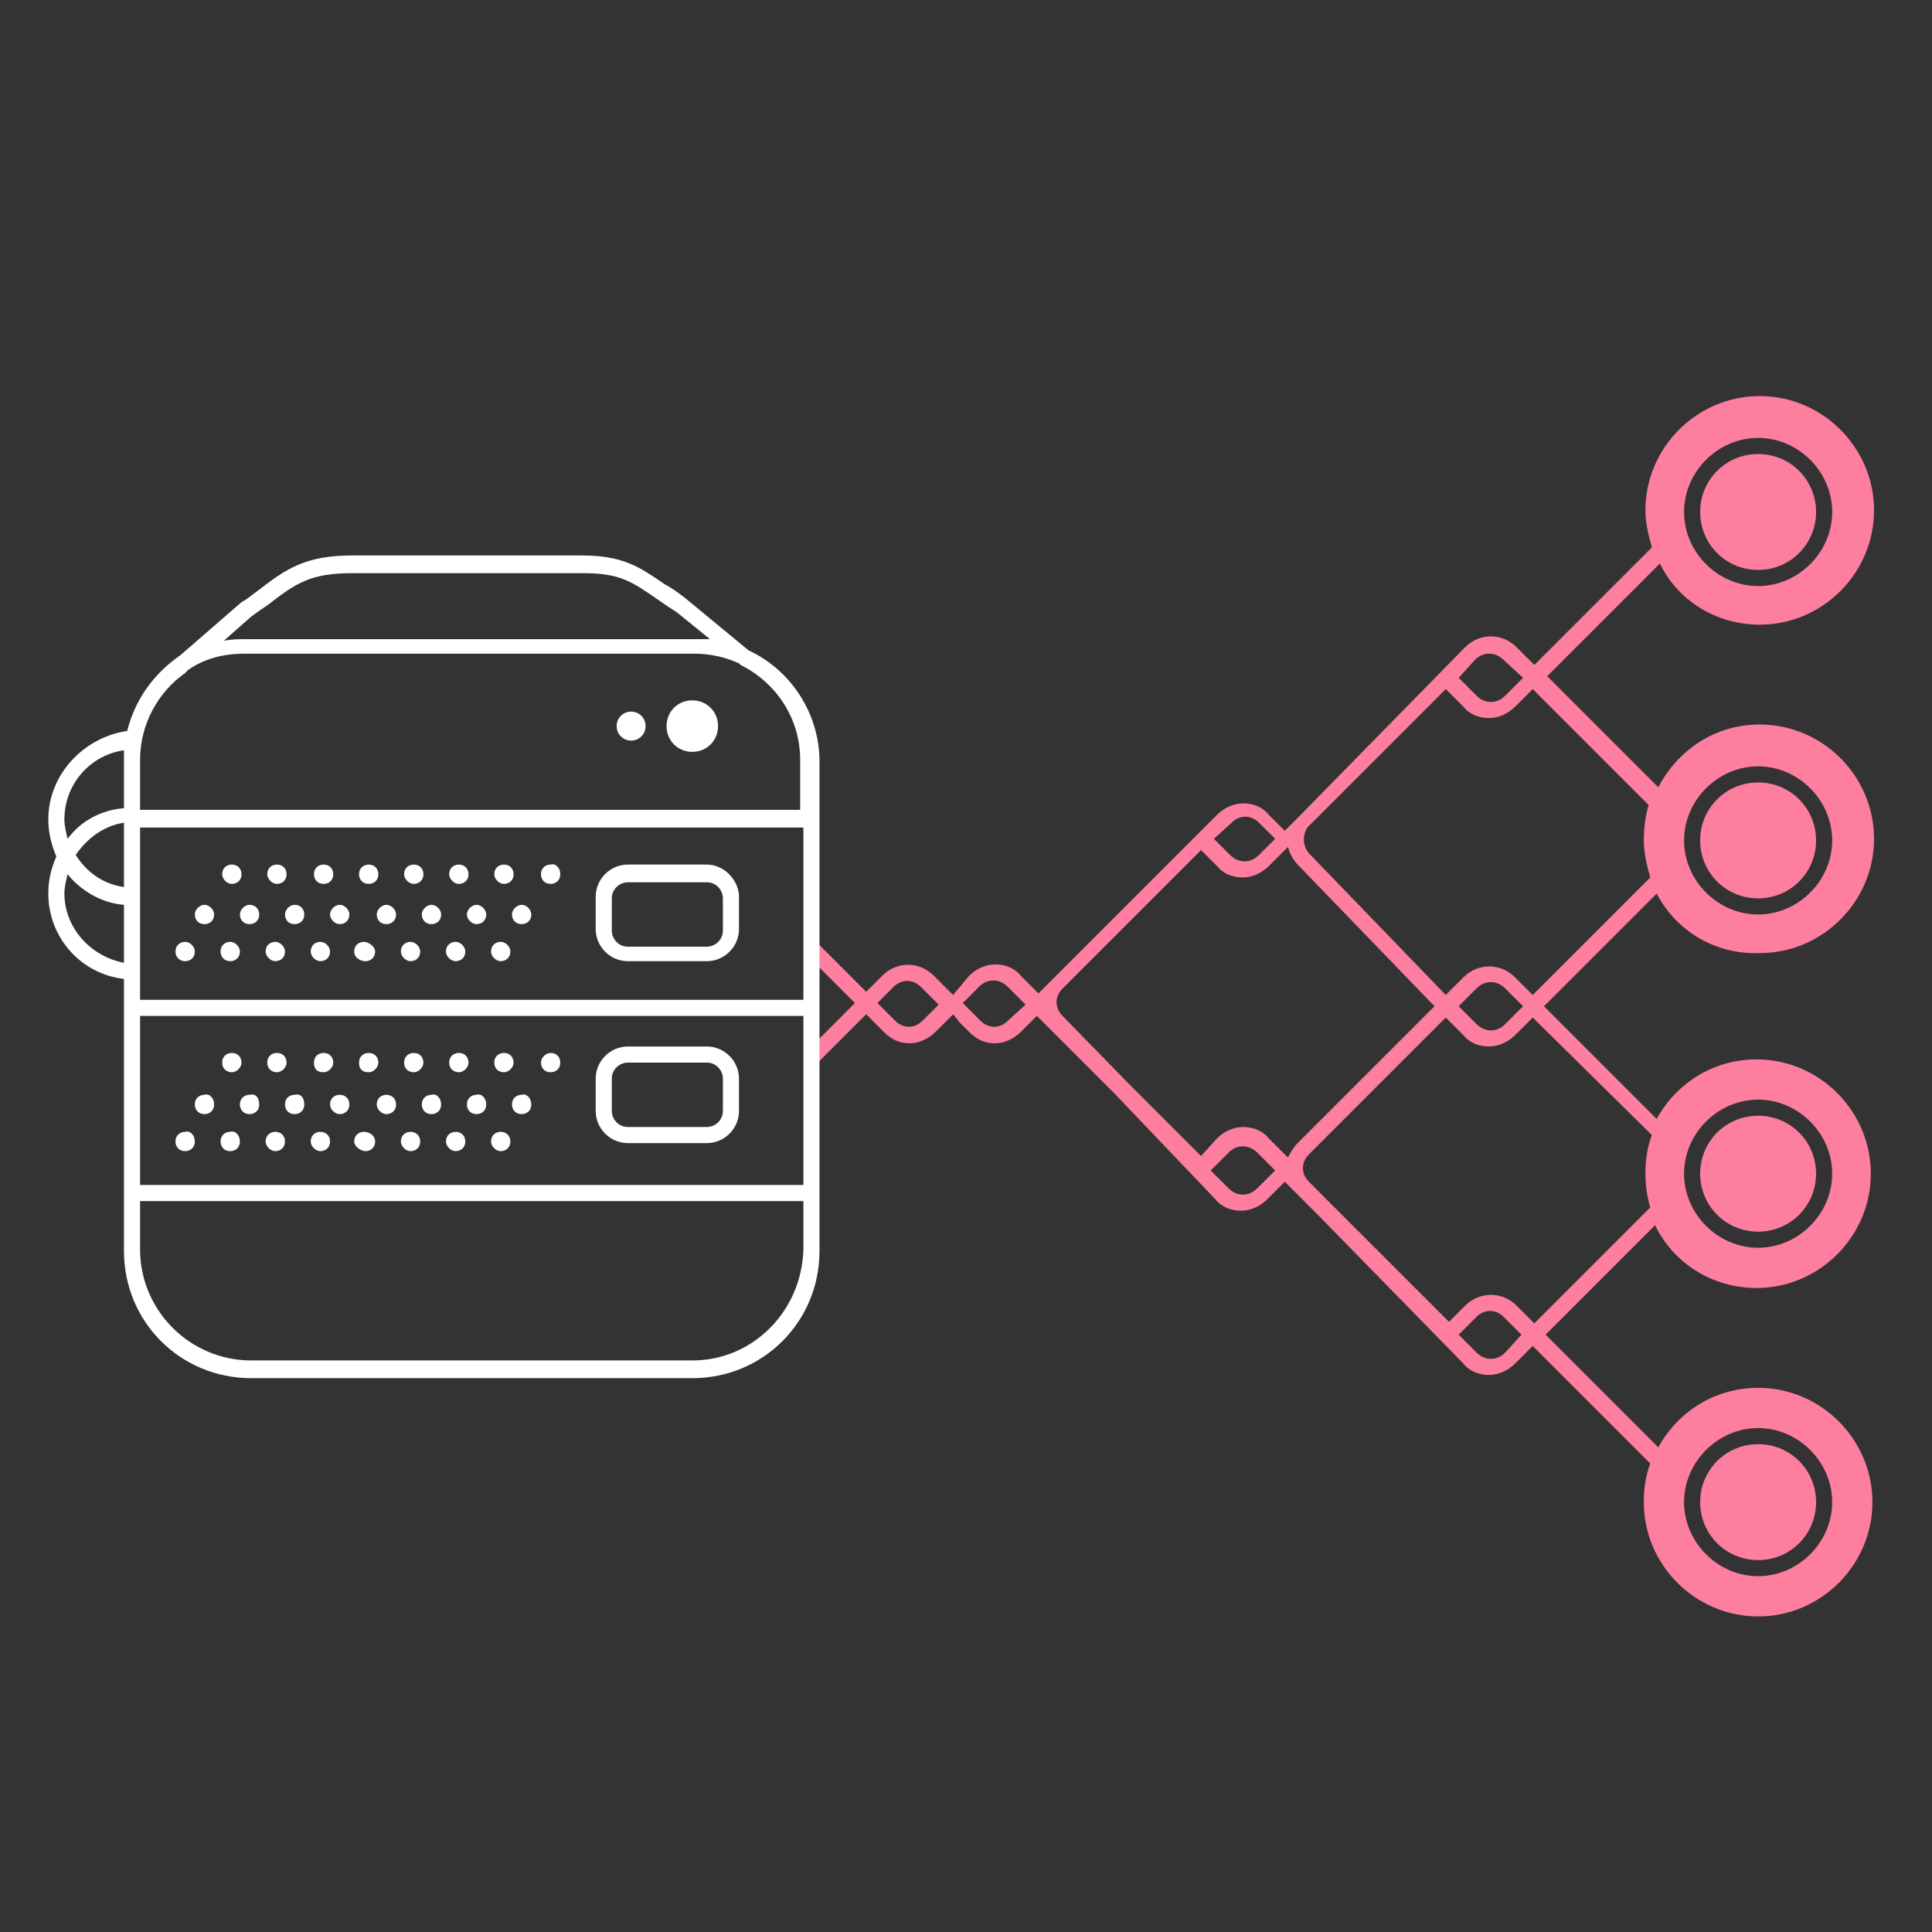 <svg id="Layer_6" xmlns="http://www.w3.org/2000/svg" viewBox="0 0 120 120"><rect x="0" y="0" width="120" height="120" fill="#333333" stroke="none"/><style>.st0{fill:#FD7E9F;} .st1{fill:#FFFFFF;}</style><path class="st0" d="M105.6 52.2c0-2 1.6-3.6 3.6-3.6s3.6 1.6 3.6 3.6-1.6 3.6-3.6 3.6-3.6-1.6-3.6-3.6zm3.6-16.8c2 0 3.6-1.6 3.6-3.6s-1.6-3.6-3.6-3.6-3.6 1.6-3.6 3.6 1.6 3.6 3.6 3.6zm-6.3 20.1l-7 7 7 7c1.2-2.2 3.5-3.7 6.2-3.7 3.9 0 7.1 3.2 7.1 7.1S113 80 109.1 80c-2.8 0-5.2-1.6-6.3-3.9L96 82.9l7 7c1.2-2.2 3.5-3.7 6.2-3.7 3.9 0 7.1 3.2 7.1 7.1s-3.2 7.1-7.1 7.1-7.1-3.2-7.1-7.1c0-.8.1-1.6.4-2.4l-7.3-7.3-1.1 1.1c-.4.4-1 .7-1.6.7-.6 0-1.2-.2-1.6-.7l-9.1-9.3-2-2-1.1 1.1c-.4.4-1 .7-1.6.7-.6 0-1.2-.2-1.6-.7L69.3 68l-4.9-4.9-1 1c-.4.4-1 .7-1.6.7s-1.1-.2-1.6-.7l-.6-.6-.4-.5-1.1 1.1c-.4.4-1 .7-1.6.7s-1.1-.2-1.6-.7L53.8 63l-3 3-.7-.7 3-3-3.1-3.1.7-.7 3.1 3.1 1-1c.9-.9 2.3-.9 3.2 0l.5.5.7.7 1-1.2c.4-.4 1-.7 1.6-.7s1.2.2 1.6.7l1.1 1.1 8.6-8.6.9-.9.7-.7.9-.9c.4-.4 1-.7 1.6-.7s1.2.2 1.6.7l1 1 .7-.7.2-.2L91 40.2c.9-.9 2.3-.9 3.2 0l1.1 1.1 7.3-7.3c-.2-.7-.4-1.5-.4-2.3 0-3.9 3.2-7.1 7.1-7.1s7.1 3.2 7.1 7.1-3.2 7.1-7.1 7.1c-2.7 0-5.1-1.5-6.2-3.8l-7 7 6.9 6.9c1.2-2.3 3.5-3.9 6.3-3.9 3.9 0 7.1 3.2 7.1 7.1s-3.2 7.1-7.1 7.1c-2.8.1-5.2-1.4-6.4-3.7zm1.7-3.3c0 2.5 2.1 4.6 4.6 4.6s4.6-2.1 4.6-4.6-2.1-4.6-4.6-4.6c-2.5 0-4.6 2.1-4.6 4.6zm0-20.4c0 2.5 2.1 4.6 4.6 4.6s4.6-2.1 4.6-4.6-2.1-4.6-4.6-4.6c-2.5 0-4.6 2.1-4.6 4.6zM58.3 62.4l-1.1-1.1c-.5-.5-1.2-.5-1.7 0l-1 1 1.1 1.1c.5.5 1.2.5 1.7 0l.6-.6.4-.4zm5.4 0l-1.1-1.1c-.2-.2-.5-.4-.9-.4-.3 0-.6.1-.9.4l-1 1 1.1 1.1c.5.5 1.2.5 1.7 0l1.1-1zm40.9 30.9c0 2.5 2.1 4.6 4.6 4.6s4.6-2.1 4.6-4.6-2.1-4.6-4.6-4.6c-2.5 0-4.6 2.1-4.6 4.6zm-1.8-2.9s0 .1 0 0c0 .1 0 0 0 0zm1.8-17.5c0 2.5 2.1 4.6 4.6 4.6s4.6-2.1 4.6-4.6-2.1-4.6-4.6-4.6-4.6 2.1-4.6 4.6zm-14-30.8l1.1 1.1c.2.2.5.4.9.4.3 0 .6-.1.9-.4l1.1-1.1-1.2-1.1c-.2-.2-.5-.4-.9-.4-.3 0-.6.1-.9.4l-1 1.1zm-15.2 10l1 1c.2.2.5.4.9.4.3 0 .6-.1.9-.4l1-1-1-1c-.5-.5-1.2-.5-1.7 0l-1.1 1zm3.8 20.6l-1.1-1.1c-.2-.2-.5-.4-.9-.4-.3 0-.6.1-.9.4l-1.1 1.1 1.1 1.1c.2.2.5.4.9.4.3 0 .6-.1.9-.4l1.1-1.1zm1.4-1.7l8.5-8.5-8.5-8.8c-.3-.3-.5-.7-.6-1.1l-1.2 1.2c-.4.4-1 .7-1.6.7-.6 0-1.2-.2-1.6-.7l-1-1-8.6 8.6c-.5.5-.5 1.2 0 1.7l4 4.1 3.7 3.7.9.9 1-1.1c.4-.4 1-.7 1.6-.7.6 0 1.2.2 1.6.7l1.2 1.2c.1-.2.3-.6.6-.9zm13.9 11.9l-1.1-1.1c-.5-.5-1.2-.5-1.7 0l-1.1 1.1 1.1 1.1c.2.2.5.4.9.4.3 0 .6-.1.9-.4l1-1.1zm.7-19.7l-1.1 1.1c-.4.4-1 .7-1.6.7-.6 0-1.2-.2-1.6-.7l-1.1-1.1-8.5 8.5c-.5.5-.5 1.2 0 1.7l1.3 1.3 6.7 6.7.7.7 1-1c.9-.9 2.3-.9 3.2 0l1.1 1.1 7.2-7.2c-.2-.7-.3-1.4-.3-2.1 0-.8.1-1.6.4-2.4l-7.4-7.3zm7.5 6.9c.1-.1.1-.1 0 0 .1-.1.1-.1 0 0zm-.1 5.4zM91.7 63.6c.2.2.5.4.9.4.3 0 .6-.1.9-.4l1.1-1.1-1.1-1.1c-.2-.2-.5-.4-.9-.4-.3 0-.6.1-.9.4l-1.1 1.1 1.1 1.1zm10.8-9.1c-.2-.7-.4-1.5-.4-2.3s.1-1.5.3-2.2l-7.2-7.2-1.1 1.1c-.4.4-1 .7-1.6.7-.6 0-1.2-.2-1.6-.7l-1.1-1.1-.6.6-8 8c-.3.5-.3 1.1.1 1.6l8.5 8.8 1.1-1.1c.9-.9 2.3-.9 3.2 0l1.1 1.1 7.3-7.3zm6.7 42.4c2 0 3.6-1.6 3.6-3.6s-1.6-3.6-3.6-3.6-3.6 1.6-3.6 3.6 1.6 3.6 3.6 3.6zm0-20.4c2 0 3.6-1.6 3.6-3.6s-1.6-3.6-3.6-3.6-3.6 1.6-3.6 3.6 1.6 3.6 3.6 3.6z"/><path class="st1" d="M46.5 40.4l-4-3.3c-.4-.3-.8-.6-1.2-.8-1.6-1.1-2.6-1.8-5.2-1.8H21.9c-2.9 0-4.1.8-5.9 2.2-.3.2-.6.5-1 .7l-3.8 3.3c-1.6 1.1-2.8 2.7-3.3 4.7-2.7.4-4.9 2.7-4.9 5.5 0 .8.2 1.6.5 2.3-.3.7-.5 1.4-.5 2.3 0 2.7 2 5 4.7 5.3v16.9c0 4.4 3.5 7.9 7.9 7.9H43c4.4 0 7.9-3.5 7.9-7.9V47.3c0-3-1.8-5.7-4.4-6.9zm-30.9-2.1c.4-.3.7-.5 1-.7 1.8-1.4 2.7-2 5.3-2h14.3c2.3 0 3 .5 4.6 1.6.3.2.7.5 1.2.8l2.1 1.7H15.3c-.5 0-.9 0-1.4.1l1.7-1.5zm-4.1 3.5l.2-.2c1-.7 2.2-1 3.5-1h27.9c1 0 1.9.2 2.8.6l.1.1c2.2 1.1 3.7 3.3 3.7 5.9v3.1h-41v-3.1c0-2.2 1.1-4.2 2.8-5.4zM7.7 55.1c-1.3-.2-2.3-.9-3-2 .7-1 1.7-1.8 3-2v4zm1 8h41.2v10.5H8.7V63.1zm0-1V51.4h41.2v10.7H8.7zM4 50.9c0-2.2 1.6-4 3.7-4.3V50.2c-1.4.1-2.7.8-3.5 1.9-.1-.4-.2-.8-.2-1.2zm0 4.6c0-.4.1-.8.2-1.2.8 1 2.1 1.8 3.5 1.9v3.6C5.6 59.4 4 57.6 4 55.5zm39 29H15.6c-3.8 0-6.9-3.1-6.9-6.9v-3h41.2v3c-.1 3.8-3.1 6.9-6.9 6.9zm.9-30.8H39c-1.1 0-2 .9-2 2v2c0 1.1.9 2 2 2h4.9c1.1 0 2-.9 2-2v-2c0-1-.9-2-2-2zm1 4.1c0 .6-.5 1-1 1H39c-.6 0-1-.5-1-1v-2c0-.6.5-1 1-1h4.9c.6 0 1 .5 1 1v2zm-1 7.2H39c-1.1 0-2 .9-2 2v2c0 1.1.9 2 2 2h4.9c1.1 0 2-.9 2-2v-2c0-1.1-.9-2-2-2zm1 4c0 .6-.5 1-1 1H39c-.6 0-1-.5-1-1v-2c0-.6.5-1 1-1h4.9c.6 0 1 .5 1 1v2zm-24.4-9.9c0 .4-.3.6-.6.6s-.6-.3-.6-.6c0-.4.3-.6.6-.6s.6.3.6.6zm-2.8 0c0 .4-.3.6-.6.6s-.6-.3-.6-.6c0-.4.3-.6.6-.6s.6.3.6.6zm-2.8 0c0 .4-.3.6-.6.6-.4 0-.6-.3-.6-.6 0-.4.3-.6.6-.6s.6.3.6.6zm-2.8 0c0 .4-.3.6-.6.6-.4 0-.6-.3-.6-.6 0-.4.3-.6.6-.6s.6.3.6.6zm19.6 0c0 .4-.3.6-.6.6s-.6-.3-.6-.6c0-.4.3-.6.6-.6s.6.3.6.6zm-8.4 0c0 .4-.3.6-.6.6s-.7-.2-.7-.6.3-.6.6-.6.7.3.7.6zm5.6 0c0 .4-.3.6-.6.6s-.6-.3-.6-.6c0-.4.3-.6.6-.6s.6.3.6.6zm-2.8 0c0 .4-.3.6-.6.6s-.6-.3-.6-.6c0-.4.3-.6.6-.6s.6.3.6.6zm4.1-2.3c0 .4-.3.6-.6.6s-.6-.3-.6-.6.3-.6.6-.6.6.3.6.6zm-2.8 0c0 .4-.3.6-.6.6-.4 0-.6-.3-.6-.6s.3-.6.6-.6.6.3.6.6zm5.6 0c0 .4-.3.6-.6.6-.4 0-.6-.3-.6-.6s.3-.6.6-.6.6.3.6.6zm-19.7 0c0 .4-.3.6-.6.6-.4 0-.6-.3-.6-.6s.3-.6.6-.6.6.3.6.6zm5.6 0c0 .4-.3.6-.6.6-.4 0-.6-.3-.6-.6s.3-.6.6-.6c.4 0 .6.3.6.6zm5.7 0c0 .4-.3.6-.6.6-.4 0-.6-.3-.6-.6s.3-.6.6-.6.6.3.6.6zm-2.9 0c0 .4-.3.6-.6.6s-.6-.3-.6-.6.3-.6.6-.6.6.3.6.6zm-5.6 0c0 .4-.3.6-.6.6-.4 0-.6-.3-.6-.6s.3-.6.6-.6c.4 0 .6.3.6.6zm-2.3-2.5c0-.4.3-.6.6-.6.4 0 .6.3.6.6 0 .4-.3.6-.6.6s-.6-.3-.6-.6zm21 0c0 .4-.3.6-.6.6-.4 0-.6-.3-.6-.6 0-.4.3-.6.6-.6.3-.1.6.2.6.6zm-18.2 0c0-.4.3-.6.6-.6.4 0 .6.3.6.6 0 .4-.3.6-.6.6s-.6-.3-.6-.6zm5.7 0c0-.4.3-.6.6-.6.4 0 .6.3.6.6 0 .4-.3.6-.6.6-.4 0-.6-.3-.6-.6zm-2.8 0c0-.4.3-.6.6-.6.4 0 .6.3.6.6 0 .4-.3.6-.6.6-.4 0-.6-.3-.6-.6zm5.6 0c0-.4.3-.6.6-.6.4 0 .6.3.6.6 0 .4-.3.6-.6.6s-.6-.3-.6-.6zm5.6 0c0-.4.3-.6.6-.6.4 0 .6.3.6.6 0 .4-.3.6-.6.6s-.6-.3-.6-.6zm-2.8 0c0-.4.3-.6.6-.6.4 0 .6.3.6.6 0 .4-.3.6-.6.6s-.6-.3-.6-.6zM17.7 70.9c0 .4-.3.6-.6.6s-.6-.3-.6-.6c0-.4.3-.6.6-.6s.6.2.6.6zm2.8 0c0 .4-.3.6-.6.6s-.6-.3-.6-.6c0-.4.3-.6.6-.6s.6.2.6.6zm-8.4 0c0 .4-.3.6-.6.6-.4 0-.6-.3-.6-.6 0-.4.3-.6.6-.6.3-.1.6.2.6.6zm11.2 0c0 .4-.3.6-.6.6s-.7-.3-.7-.6c0-.4.3-.6.6-.6s.7.2.7.6zm-8.4 0c0 .4-.3.6-.6.6-.4 0-.6-.3-.6-.6 0-.4.3-.6.6-.6.3-.1.6.2.6.6zm11.2 0c0 .4-.3.6-.6.6s-.6-.3-.6-.6c0-.4.3-.6.6-.6s.6.2.6.6zm5.6 0c0 .4-.3.6-.6.6s-.6-.3-.6-.6c0-.4.3-.6.6-.6s.6.2.6.6zm-2.8 0c0 .4-.3.6-.6.6s-.6-.3-.6-.6c0-.4.3-.6.6-.6s.6.2.6.6zm-10-2.3c0 .4-.3.6-.6.6-.4 0-.6-.3-.6-.6 0-.4.3-.6.6-.6.4-.1.6.2.6.6zm14.1 0c0 .4-.3.6-.6.6-.4 0-.6-.3-.6-.6 0-.4.3-.6.6-.6.3-.1.6.2.6.6zm-2.8 0c0 .4-.3.6-.6.6-.4 0-.6-.3-.6-.6 0-.4.3-.6.6-.6.3-.1.6.2.6.6zm-8.5 0c0 .4-.3.6-.6.6s-.6-.3-.6-.6c0-.4.3-.6.6-.6s.6.2.6.6zm5.7 0c0 .4-.3.6-.6.6-.4 0-.6-.3-.6-.6 0-.4.3-.6.6-.6.3-.1.6.2.6.6zm-11.3 0c0 .4-.3.6-.6.6-.4 0-.6-.3-.6-.6 0-.4.3-.6.6-.6.4-.1.6.2.6.6zm-2.8 0c0 .4-.3.6-.6.6-.4 0-.6-.3-.6-.6 0-.4.3-.6.6-.6.3-.1.6.2.6.6zm11.3 0c0 .4-.3.6-.6.6s-.6-.3-.6-.6c0-.4.3-.6.6-.6s.6.2.6.6zm6.1-2.6c0-.4.3-.6.6-.6.4 0 .6.3.6.6s-.3.6-.6.6-.6-.2-.6-.6zm4.1 0c0 .4-.3.6-.6.6-.4 0-.6-.3-.6-.6s.3-.6.6-.6.6.2.6.6zm-6.9 0c0-.4.3-.6.6-.6.4 0 .6.3.6.6s-.3.6-.6.6-.6-.2-.6-.6zm-11.3 0c0-.4.3-.6.6-.6.4 0 .6.3.6.6s-.3.6-.6.6-.6-.2-.6-.6zm-2.8 0c0-.4.3-.6.6-.6.4 0 .6.3.6.6s-.3.6-.6.6-.6-.2-.6-.6zm5.7 0c0-.4.3-.6.6-.6.4 0 .6.3.6.6s-.3.6-.6.6c-.4 0-.6-.2-.6-.6zm2.8 0c0-.4.3-.6.6-.6.4 0 .6.3.6.6s-.3.6-.6.6c-.4 0-.6-.2-.6-.6zm2.8 0c0-.4.3-.6.6-.6.4 0 .6.3.6.6s-.3.6-.6.6-.6-.2-.6-.6zm13.2-20.9c0-.5.4-.9.9-.9s.9.4.9.9-.4.9-.9.9-.9-.4-.9-.9zm3.1 0c0-.9.7-1.6 1.6-1.6.9 0 1.6.7 1.6 1.6s-.7 1.6-1.6 1.6c-.9 0-1.6-.7-1.6-1.6z"/></svg>